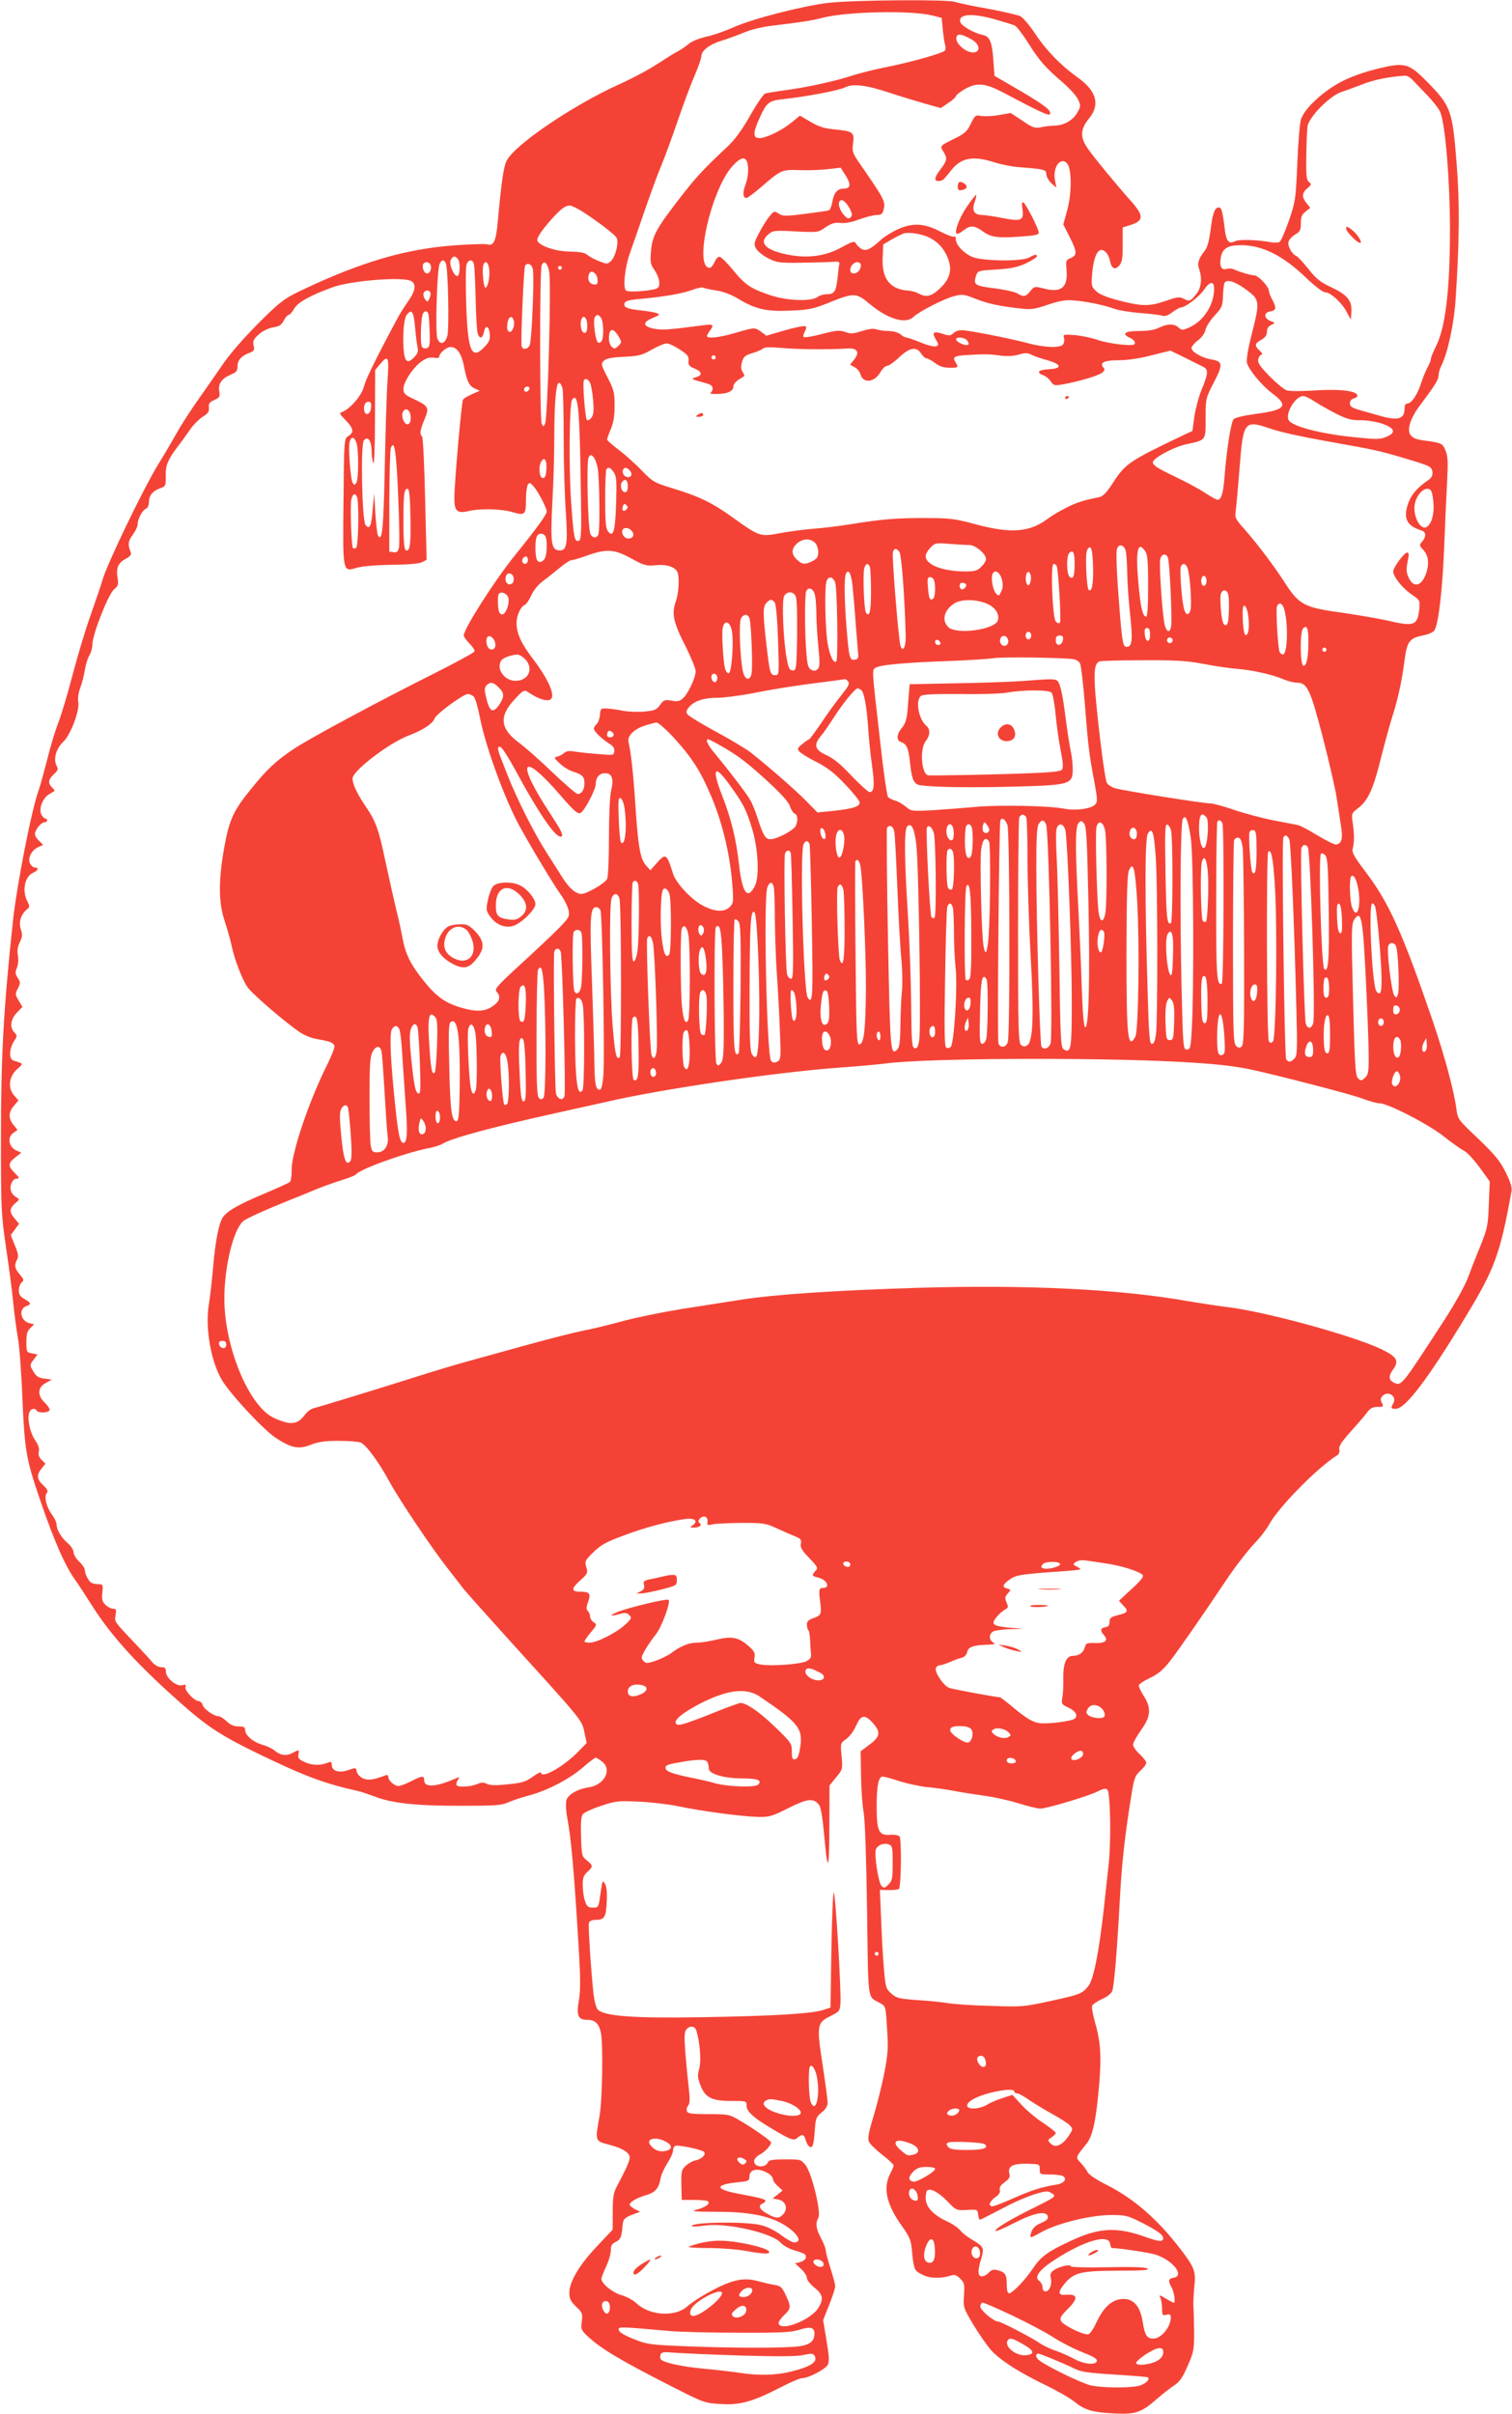 <?xml version="1.0" standalone="no"?>
<!DOCTYPE svg PUBLIC "-//W3C//DTD SVG 20010904//EN"
 "http://www.w3.org/TR/2001/REC-SVG-20010904/DTD/svg10.dtd">
<svg version="1.0" xmlns="http://www.w3.org/2000/svg"
 width="802pt" height="1280pt" viewBox="0 0 802 1280"
 preserveAspectRatio="xMidYMid meet">
<g transform="translate(0,1280) scale(0.1,-0.1)"
fill="#f44336" stroke="none">
<path d="M4395 12785 c-137 -16 -405 -85 -505 -130 -42 -19 -107 -42 -146 -50
-41 -10 -79 -26 -94 -40 -14 -12 -40 -30 -58 -39 -18 -9 -65 -39 -105 -65 -40
-27 -133 -77 -207 -110 -246 -112 -555 -322 -594 -406 -15 -31 -27 -114 -46
-323 -9 -100 -21 -127 -54 -118 -12 4 -91 1 -176 -5 -259 -19 -493 -88 -806
-236 -89 -42 -114 -60 -200 -144 -106 -104 -186 -195 -237 -272 -18 -26 -66
-96 -108 -155 -42 -59 -97 -143 -121 -187 -25 -44 -71 -123 -103 -174 -83
-139 -270 -527 -293 -611 -5 -19 -32 -98 -59 -175 -28 -77 -71 -221 -97 -320
-26 -99 -60 -214 -76 -255 -16 -41 -43 -129 -59 -195 -17 -66 -37 -140 -46
-165 -38 -105 -115 -500 -136 -690 -51 -476 -64 -720 -64 -1160 0 -376 2 -404
27 -575 15 -99 32 -229 38 -290 6 -60 17 -146 25 -190 8 -44 19 -190 24 -325
12 -269 20 -317 89 -520 82 -240 139 -367 196 -445 12 -16 50 -75 85 -130 106
-166 245 -318 484 -528 131 -115 205 -163 399 -257 246 -119 351 -158 528
-197 14 -3 52 -16 85 -28 92 -36 217 -50 455 -50 186 0 220 2 255 18 22 10 74
27 115 38 97 26 214 88 285 150 31 27 60 49 64 49 5 0 20 -9 35 -21 54 -42 13
-123 -70 -136 -61 -9 -113 -39 -120 -70 -4 -15 -2 -57 5 -93 21 -110 36 -280
62 -712 8 -139 8 -203 0 -252 -15 -83 -5 -106 44 -106 41 0 62 -19 72 -68 13
-60 8 -360 -7 -442 -24 -134 -24 -132 47 -151 75 -19 113 -43 113 -69 0 -19
-19 -61 -69 -155 -17 -32 -21 -57 -21 -133 l0 -94 -82 -87 c-94 -99 -148 -189
-148 -248 0 -32 7 -46 36 -74 33 -31 35 -37 30 -78 -6 -41 -3 -46 30 -78 72
-67 172 -127 453 -270 162 -82 168 -85 252 -90 103 -7 171 12 319 88 52 27
103 49 115 49 33 0 122 47 135 70 10 18 8 45 -6 130 l-18 108 32 80 c18 45 32
89 32 99 0 10 -11 53 -25 96 -14 43 -25 86 -25 95 0 9 -11 38 -25 64 -27 51
-31 78 -14 109 15 29 -34 233 -67 277 -25 32 -26 32 -110 32 -64 0 -86 -3 -90
-14 -13 -33 -74 -29 -74 4 0 11 12 26 29 35 27 13 61 50 61 65 0 8 -93 74
-164 115 -57 34 -61 35 -168 35 -88 0 -110 3 -114 15 -4 8 -1 22 6 30 10 12
10 36 2 108 -6 50 -14 135 -18 188 -5 81 -4 98 10 112 19 18 43 13 50 -11 19
-62 26 -160 15 -200 -10 -36 -9 -49 6 -88 25 -66 59 -84 163 -84 81 0 82 0 82
-25 0 -29 33 -61 116 -111 117 -71 134 -77 153 -60 26 23 36 20 46 -16 6 -18
17 -33 25 -33 12 0 16 18 21 79 5 73 7 80 37 105 21 16 32 35 32 51 0 14 -12
105 -27 203 -32 210 -30 221 42 257 48 24 50 27 53 70 4 65 -25 562 -35 585
-4 11 -10 -119 -13 -295 l-5 -315 -40 -13 c-58 -19 -263 -32 -645 -38 -358 -6
-513 5 -549 40 -9 10 -18 43 -23 84 -15 144 -29 365 -24 378 3 8 18 14 33 14
49 0 57 13 61 93 3 50 0 82 -9 98 -12 22 -14 19 -24 -51 -10 -74 -10 -75 -40
-75 -25 0 -32 5 -42 35 -7 19 -12 57 -12 83 -1 39 4 52 24 71 32 29 31 35 -3
62 -26 21 -27 26 -30 126 -2 74 0 108 10 119 7 9 51 29 97 44 78 26 92 27 200
22 64 -3 159 -14 211 -25 119 -25 334 -54 421 -56 60 -1 74 3 161 47 101 50
130 54 161 19 10 -11 19 -61 27 -147 20 -222 28 -216 29 24 l1 224 35 43 c35
42 35 44 29 112 -7 69 -6 69 24 91 18 12 40 42 51 67 27 61 46 66 88 21 46
-51 43 -74 -14 -117 l-48 -36 2 -129 c1 -72 7 -159 14 -195 7 -40 14 -238 18
-518 7 -499 0 -455 69 -493 30 -17 30 -17 37 -135 7 -102 5 -135 -14 -233 -12
-63 -38 -166 -57 -230 -27 -88 -33 -120 -25 -137 5 -12 37 -43 70 -69 34 -26
61 -52 61 -57 0 -5 -9 -26 -20 -48 -37 -73 -17 -160 63 -272 39 -54 49 -77 53
-120 11 -114 12 -117 56 -139 41 -21 100 -22 155 -4 16 5 28 1 46 -17 23 -23
24 -31 20 -89 -4 -63 -4 -65 52 -159 32 -52 74 -112 94 -134 49 -52 143 -113
281 -180 63 -30 134 -71 158 -90 55 -45 95 -57 212 -63 113 -6 144 5 224 75
30 26 72 59 93 73 31 20 46 43 73 105 32 73 34 87 34 179 -1 55 -2 116 -4 135
-1 19 1 67 5 106 9 81 1 101 -74 199 -122 159 -248 268 -393 341 -51 25 -92
53 -99 66 -6 13 -23 35 -37 50 -28 30 -29 26 31 101 33 41 51 124 67 312 13
149 8 230 -22 332 -11 39 -18 79 -15 88 4 8 27 24 52 35 26 11 49 29 54 42 11
26 26 214 41 488 10 188 26 334 59 538 16 104 21 116 49 142 18 16 32 35 32
43 0 8 -16 28 -35 46 -19 17 -35 40 -35 50 0 10 19 44 42 77 52 72 56 116 15
181 -15 24 -27 48 -27 55 0 7 26 25 58 40 44 21 70 42 107 89 44 56 177 248
298 429 56 83 112 155 168 215 21 22 48 59 61 82 49 91 258 303 360 366 11 7
15 19 12 32 -4 16 12 40 62 96 37 41 76 86 87 102 15 20 29 27 54 27 31 0 33
2 23 21 -9 15 -8 24 1 35 27 33 80 3 60 -35 -15 -28 -14 -31 13 -31 50 0 171
159 371 490 153 251 183 333 242 663 4 21 -5 50 -31 102 -30 60 -57 92 -145
177 -107 101 -109 104 -116 158 -13 99 -63 282 -125 465 -161 470 -232 627
-355 790 -63 83 -75 104 -70 125 9 34 9 75 0 136 -7 51 -7 51 29 79 52 40 80
100 121 266 20 79 47 178 60 219 29 88 52 195 65 299 13 99 26 117 95 131 35
7 59 18 65 30 21 39 41 215 50 435 5 127 12 286 16 355 5 101 4 132 -9 162
-16 38 -21 40 -118 53 -65 8 -85 32 -71 85 5 22 24 59 41 83 92 123 111 153
111 174 0 13 6 36 14 51 35 71 68 220 77 357 20 298 22 515 5 720 -22 281 -30
303 -157 432 -98 99 -118 104 -264 68 -67 -16 -142 -43 -190 -68 -99 -52 -198
-144 -215 -202 -6 -22 -15 -128 -19 -235 -8 -187 -10 -199 -44 -299 -20 -57
-42 -108 -49 -113 -7 -5 -26 -6 -43 -3 -77 14 -172 17 -194 6 -33 -18 -48 0
-55 67 -11 90 -17 112 -31 112 -22 0 -33 -30 -44 -121 -8 -57 -17 -92 -31
-109 -32 -40 -41 -67 -30 -96 17 -44 12 -99 -12 -130 -32 -41 -39 -44 -68 -29
-24 13 -35 11 -101 -12 -85 -29 -127 -28 -260 8 -53 14 -92 31 -107 47 -23 22
-24 29 -19 91 9 104 37 149 72 114 9 -8 19 -28 22 -44 8 -43 26 -53 49 -28 16
18 19 37 19 112 l0 91 35 11 c78 23 80 49 7 131 -75 84 -188 221 -225 273 -44
61 -43 105 3 161 62 74 42 148 -60 220 -87 62 -166 143 -222 228 -30 45 -66
88 -81 96 -15 7 -93 25 -174 40 -81 14 -159 31 -173 36 -37 14 -536 10 -670
-5z m550 -67 l50 -13 6 -65 c4 -36 9 -72 13 -80 3 -8 2 -21 -2 -28 -9 -14
-183 -63 -331 -92 -54 -11 -133 -31 -174 -45 -85 -27 -235 -60 -353 -75 -44
-6 -86 -13 -95 -16 -9 -2 -45 -55 -80 -117 -46 -80 -81 -128 -123 -167 -129
-121 -165 -160 -256 -278 -120 -155 -141 -195 -147 -276 -5 -55 -2 -69 16 -94
28 -40 37 -85 19 -99 -18 -14 -149 -25 -167 -14 -18 12 -7 125 21 201 11 30
44 126 74 213 30 87 70 198 90 245 20 48 60 157 89 242 29 85 69 193 89 238
20 46 36 93 36 103 0 30 42 63 107 83 32 10 85 29 118 43 33 14 92 29 130 34
187 23 227 29 286 44 126 34 473 41 584 13z m337 -22 c46 -13 91 -27 100 -31
10 -4 42 -46 72 -93 60 -96 91 -130 185 -211 34 -29 70 -69 79 -88 15 -32 15
-36 -2 -67 -22 -42 -71 -71 -121 -72 -22 -1 -56 -4 -75 -9 -31 -6 -43 -2 -97
35 l-62 41 -61 -11 c-33 -6 -75 -8 -94 -5 -32 6 -34 5 -57 -42 -20 -41 -33
-52 -86 -78 -78 -38 -79 -39 -59 -69 22 -35 20 -47 -14 -92 -35 -46 -38 -64
-10 -64 10 0 24 6 29 13 6 6 23 27 37 45 53 66 115 77 226 42 34 -11 92 -23
128 -26 142 -11 150 -13 150 -38 0 -12 12 -33 26 -47 l27 -24 -7 39 c-13 68
28 126 63 91 26 -26 27 -157 2 -249 l-21 -76 36 -71 c38 -76 38 -94 1 -108
-22 -9 -24 -14 -20 -58 9 -97 -26 -127 -120 -103 -50 13 -51 12 -72 -14 -24
-30 -36 -32 -68 -12 -12 8 -66 20 -120 27 -106 13 -115 19 -100 66 9 28 11 28
109 34 79 5 111 12 157 33 31 15 57 32 57 37 0 12 -10 11 -40 -6 -40 -23 -253
-20 -306 4 -45 21 -84 63 -84 93 0 11 -4 17 -9 13 -6 -3 -37 9 -71 26 -85 45
-147 49 -224 15 -32 -14 -76 -41 -96 -60 -54 -49 -76 -59 -100 -46 -10 6 -24
18 -29 28 -9 15 -16 14 -80 -21 -84 -46 -179 -58 -283 -37 -117 23 -155 62
-104 106 25 22 31 23 146 17 119 -6 120 -6 159 22 32 21 48 26 78 23 25 -3 60
3 101 19 34 12 76 23 92 23 23 0 31 5 36 25 12 47 9 53 -130 254 -34 50 -37
59 -31 102 8 58 0 63 -100 73 -54 5 -83 15 -126 40 l-56 33 -40 -33 c-50 -42
-128 -81 -168 -86 -42 -4 -44 23 -7 104 38 85 50 94 124 102 123 13 301 47
331 63 41 21 114 12 242 -31 55 -18 137 -43 183 -56 l82 -23 40 27 c22 14 40
31 40 36 0 5 20 21 45 36 65 38 108 34 203 -15 185 -98 242 -125 249 -118 16
17 -19 45 -153 124 l-139 81 -6 84 c-7 96 -19 126 -57 133 -47 10 -111 47
-118 67 -14 45 64 50 188 14z m-124 -108 c34 -21 43 -54 17 -64 -39 -15 -115
46 -101 82 7 18 33 12 84 -18z m2335 -212 c12 -13 48 -50 79 -83 31 -32 62
-72 68 -89 27 -68 51 -366 51 -619 0 -326 -24 -525 -77 -627 -13 -26 -24 -53
-24 -60 0 -8 -8 -29 -19 -48 -10 -19 -26 -58 -35 -87 -19 -58 -50 -103 -72
-103 -9 0 -14 -10 -14 -28 0 -53 -35 -64 -126 -38 -27 8 -75 21 -106 30 -47
13 -58 21 -58 37 0 12 8 23 20 26 11 3 20 9 20 14 0 27 -92 38 -239 28 -67 -4
-124 -4 -138 2 -14 5 -54 39 -90 75 -53 55 -63 71 -59 90 4 13 12 24 18 24 7
0 2 9 -10 20 -29 27 -28 38 8 58 21 12 30 25 30 43 0 17 8 29 23 36 22 11 22
11 -6 22 -33 13 -34 44 -2 49 34 6 37 18 16 58 -12 21 -21 46 -21 54 -1 21
-56 80 -77 80 -19 0 -79 18 -106 31 -9 5 -28 7 -41 3 -29 -7 -39 14 -30 63 9
46 37 63 105 63 114 0 223 -54 346 -172 47 -45 90 -78 102 -78 28 0 88 -54
114 -104 l22 -41 3 37 c5 62 -19 93 -103 133 -62 29 -83 46 -125 99 -28 35
-57 66 -65 69 -23 10 -47 54 -40 76 3 11 19 28 36 38 25 15 29 23 29 59 0 33
5 47 25 62 l25 20 -20 25 c-26 33 -25 53 5 79 22 19 23 22 8 33 -13 10 -16 33
-14 149 1 75 5 145 8 154 21 59 126 160 183 176 14 4 59 21 102 37 64 26 139
41 231 48 10 0 28 -10 40 -23z m-3525 -465 c2 -25 -4 -64 -13 -88 -17 -43 -15
-73 4 -73 6 0 41 26 78 58 107 92 109 93 204 90 46 -2 114 1 151 5 l67 8 26
-41 c30 -47 27 -70 -9 -70 -34 0 -53 -22 -61 -70 -4 -23 -12 -43 -18 -45 -7
-3 -64 -11 -127 -19 -104 -13 -117 -13 -139 1 -24 15 -26 15 -50 -15 -14 -17
-39 -56 -55 -88 -27 -52 -29 -58 -15 -83 8 -14 37 -37 64 -51 46 -23 60 -25
180 -23 72 1 146 3 165 5 27 2 34 0 32 -12 -2 -8 -6 -40 -9 -70 -8 -75 -17
-90 -56 -90 -18 0 -41 -7 -51 -15 -33 -25 -164 -20 -251 10 -102 34 -132 54
-196 132 -30 37 -62 69 -71 71 -9 2 -20 -9 -28 -28 -7 -16 -18 -30 -26 -30
-85 0 6 407 119 537 53 59 81 57 85 -6z m537 -213 c16 -31 17 -40 7 -50 -11
-11 -18 -8 -38 15 -29 34 -33 80 -6 75 9 -2 26 -20 37 -40z m-1352 -63 c59
-41 111 -84 117 -95 14 -25 -5 -102 -31 -126 -17 -15 -21 -15 -61 1 -24 9 -51
24 -62 33 -13 12 -38 17 -93 18 -81 1 -173 34 -173 62 0 19 40 73 99 135 32
33 53 47 72 47 17 0 65 -27 132 -75z m1777 -95 c45 -23 75 -56 95 -102 29 -70
15 -120 -50 -177 -39 -34 -66 -38 -105 -16 -14 8 -41 14 -60 15 -19 0 -50 9
-68 20 -45 28 -64 76 -60 158 l3 66 46 27 c26 15 55 29 65 32 30 7 96 -4 134
-23z m-2501 -114 c14 -17 11 -91 -4 -90 -19 2 -45 66 -34 86 12 22 23 23 38 4z
m-64 -23 c12 -28 18 -344 8 -383 -12 -44 -39 -52 -53 -15 -12 30 -2 356 11
393 10 26 24 28 34 5z m149 -5 c3 -13 7 -97 9 -188 2 -91 7 -173 12 -182 11
-27 25 -22 32 12 8 40 27 33 31 -12 2 -27 -3 -42 -27 -66 -69 -75 -90 -26 -98
223 -3 100 -3 194 1 208 8 33 34 35 40 5z m-230 -3 c7 -20 -3 -45 -19 -45 -16
0 -29 35 -20 50 9 15 32 12 39 -5z m310 -17 c7 -39 -6 -103 -19 -103 -11 0
-19 99 -11 121 9 25 25 15 30 -18z m319 -19 c12 -56 -8 -783 -22 -806 -9 -17
-10 -17 -18 2 -10 25 -11 813 0 838 12 30 31 14 40 -34z m1652 41 c3 -5 1 -19
-5 -30 -14 -25 -50 -27 -50 -2 0 33 40 56 55 32z m-1739 -26 c9 -37 -5 -384
-17 -406 -11 -21 -35 -24 -42 -5 -6 17 11 415 18 428 12 18 35 9 41 -17z m154
6 c0 -5 -4 -10 -10 -10 -5 0 -10 5 -10 10 0 6 5 10 10 10 6 0 10 -4 10 -10z
m178 -32 c7 -7 12 -23 12 -36 0 -19 -5 -23 -22 -20 -23 3 -34 28 -24 54 7 17
18 18 34 2z m-977 -38 c28 -16 23 -52 -15 -106 -19 -27 -46 -69 -59 -94 -126
-236 -167 -322 -177 -361 -12 -47 -73 -117 -114 -133 -18 -6 -16 -10 17 -44
43 -44 46 -64 15 -84 -23 -15 -23 -16 -26 -344 -4 -381 -5 -377 69 -355 26 8
102 15 184 16 91 1 148 6 164 14 l24 13 -8 322 c-4 176 -11 325 -16 331 -14
14 -11 35 13 92 26 62 22 69 -57 107 -48 22 -55 30 -55 54 0 37 53 116 98 147
25 17 43 22 64 18 17 -3 28 -1 28 6 0 18 38 51 60 51 33 0 57 -34 70 -97 16
-84 28 -109 58 -123 l27 -12 -41 -18 c-23 -10 -45 -23 -48 -29 -8 -12 -46
-444 -46 -523 0 -69 15 -82 76 -68 61 15 175 12 234 -6 65 -19 70 -14 70 71 0
33 5 67 10 75 9 13 14 11 31 -10 26 -30 69 -114 69 -133 0 -15 -57 -94 -165
-227 -111 -137 -275 -394 -275 -430 0 -7 14 -25 30 -42 17 -17 29 -35 27 -42
-1 -6 -106 -63 -232 -126 -291 -146 -648 -338 -728 -392 -93 -62 -141 -107
-224 -210 -96 -117 -117 -165 -144 -314 -31 -177 -30 -290 3 -389 15 -44 31
-103 37 -131 14 -69 55 -176 83 -217 23 -35 195 -183 275 -238 25 -18 65 -34
96 -39 65 -11 84 -18 91 -35 3 -8 -17 -58 -44 -112 -93 -187 -184 -459 -183
-545 1 -32 -4 -61 -10 -66 -7 -5 -68 -33 -137 -62 -132 -56 -184 -85 -213
-118 -24 -26 -45 -128 -57 -277 -6 -65 -15 -148 -21 -184 -23 -127 9 -310 69
-410 48 -78 220 -263 286 -306 81 -53 121 -61 184 -36 40 16 75 21 147 21 51
0 105 -4 118 -9 28 -11 95 -101 152 -206 52 -96 224 -352 304 -454 36 -46 75
-96 86 -111 11 -15 128 -146 260 -292 377 -415 372 -409 385 -474 l12 -56 -44
-45 c-76 -79 -198 -148 -198 -112 0 5 -20 -4 -44 -22 -38 -27 -58 -33 -133
-40 -63 -7 -94 -6 -110 2 -17 9 -29 9 -52 -1 -34 -14 -97 -18 -108 -7 -4 5 -2
17 5 28 12 19 12 19 -25 3 -94 -40 -153 -42 -153 -4 0 26 -10 25 -70 -5 -27
-14 -57 -25 -66 -25 -22 0 -54 28 -54 48 0 8 -6 12 -14 9 -65 -25 -94 -29
-122 -16 -16 8 -30 24 -32 36 -3 21 -5 21 -43 8 -49 -18 -89 -6 -89 26 0 16
-4 19 -18 14 -38 -17 -85 -17 -124 1 -33 15 -39 22 -35 41 5 27 5 27 -34 7
-33 -16 -62 -12 -94 15 -11 10 -40 23 -64 30 -49 14 -91 50 -91 79 0 14 -8 18
-35 18 -24 0 -43 8 -63 27 -15 15 -35 27 -43 27 -24 0 -77 37 -84 59 -3 12
-13 21 -21 21 -23 0 -77 58 -70 75 4 12 0 14 -18 9 -31 -7 -86 39 -86 72 0 19
-5 24 -25 24 -15 0 -34 11 -48 27 -12 15 -44 50 -72 79 -134 142 -128 133
-122 170 5 29 3 34 -14 34 -10 0 -29 10 -40 21 -17 17 -20 30 -16 65 4 42 3
44 -22 44 -14 0 -31 4 -37 8 -15 10 -34 47 -34 67 0 9 -14 30 -30 45 -17 15
-30 38 -30 50 0 12 -14 33 -30 47 -34 28 -60 72 -60 101 0 10 -11 33 -25 52
-29 39 -42 95 -27 113 8 10 4 20 -18 41 -35 33 -37 54 -10 89 l21 26 -21 21
c-14 14 -18 28 -14 44 4 15 -3 35 -20 60 -27 40 -42 111 -31 145 7 22 29 28
40 11 9 -14 63 -12 68 3 2 6 -9 24 -25 39 -41 38 -39 82 5 105 l32 18 -39 5
c-32 4 -44 12 -59 38 -20 33 -20 34 1 62 l21 28 -30 6 c-28 5 -29 8 -29 60 0
43 5 60 21 74 l20 20 -25 6 c-48 12 -59 77 -15 91 26 9 24 17 -11 37 -23 13
-30 24 -30 46 0 16 7 35 15 42 13 11 12 16 -10 42 -28 33 -30 49 -14 80 8 15
6 32 -12 74 l-22 55 22 30 22 30 -25 30 c-28 33 -26 53 8 82 20 16 20 18 4 28
-29 16 -39 45 -28 73 5 14 16 26 25 26 21 0 19 5 -10 34 -33 33 -32 49 6 79
l32 25 -29 13 c-38 19 -46 70 -13 92 l22 16 -22 27 c-27 35 -27 66 3 101 l24
28 -25 29 c-33 40 -25 99 19 138 33 29 34 28 -19 44 -29 8 -25 69 9 115 9 14
8 20 -5 34 -27 26 -21 72 13 106 l29 30 -20 34 c-19 31 -19 36 -4 64 14 28 14
33 -1 56 -14 21 -14 30 -4 54 6 16 9 43 5 64 -5 24 -2 46 10 71 14 29 15 41 5
70 -12 37 1 78 34 105 14 12 14 16 1 42 -29 55 -14 131 30 151 28 12 33 28 10
28 -8 0 -19 9 -25 20 -15 27 6 71 42 88 l27 12 -25 25 c-16 16 -22 30 -17 42
9 26 34 53 50 53 7 0 13 5 13 10 0 6 -4 10 -10 10 -5 0 -14 9 -20 20 -16 29 5
86 38 107 15 9 29 18 31 19 2 2 -4 10 -13 19 -23 23 -20 42 10 70 22 20 24 27
14 45 -18 35 -3 90 35 126 40 37 90 171 80 214 -3 15 1 46 10 71 9 24 21 68
25 97 5 29 16 64 24 77 9 13 16 40 16 58 0 51 85 268 115 292 21 17 24 26 19
57 -9 55 1 82 41 104 25 13 33 23 29 34 -17 41 -15 61 10 94 14 19 26 44 26
56 0 28 26 76 45 83 9 4 15 19 15 36 0 34 21 59 62 73 26 9 28 13 27 62 -2 57
11 88 63 157 19 24 48 65 66 91 17 25 48 56 67 68 28 17 35 27 33 48 -2 22 3
30 29 41 28 13 31 17 26 48 -7 39 14 67 64 88 27 11 33 20 33 43 0 32 20 55
63 71 25 10 28 15 22 40 -5 23 0 33 28 58 20 18 51 33 75 37 33 5 45 13 57 36
9 17 20 30 26 30 5 0 19 15 30 34 19 33 85 70 204 113 95 35 371 57 416 33z
m4428 -45 c74 -55 75 -61 30 -239 -19 -74 -29 -134 -25 -149 9 -37 79 -122
136 -164 86 -64 68 -87 -84 -107 -61 -8 -114 -20 -122 -28 -14 -14 -37 -155
-49 -308 -7 -87 -17 -120 -37 -120 -6 0 -35 16 -65 36 -30 20 -100 58 -157 85
-107 51 -130 67 -118 85 19 27 118 77 177 89 103 22 100 18 100 138 0 104 0
105 44 190 50 97 48 111 -18 122 -47 8 -101 40 -101 59 0 8 15 27 34 41 20 15
36 38 40 55 3 17 25 51 48 76 40 43 43 51 45 105 1 32 5 63 8 69 13 21 55 8
114 -35z m-169 4 c0 -84 -55 -170 -129 -204 -38 -17 -42 -17 -59 -2 -24 22
-60 21 -103 0 -23 -12 -57 -18 -106 -18 -78 0 -97 -15 -48 -37 14 -6 25 -18
25 -26 0 -12 -12 -14 -74 -9 -41 4 -98 15 -128 26 -29 10 -82 21 -116 24 -61
5 -64 4 -58 -16 3 -11 0 -27 -6 -34 -15 -19 -97 -16 -181 6 -75 21 -274 61
-340 69 -27 3 -44 -1 -58 -13 -17 -16 -23 -17 -59 -5 -49 16 -59 8 -36 -30 16
-28 16 -31 1 -36 -9 -4 -46 5 -81 20 -35 14 -70 26 -76 26 -6 0 -20 7 -30 16
-10 10 -37 18 -65 19 -27 0 -56 5 -66 9 -11 5 -40 2 -74 -9 -47 -15 -62 -16
-90 -5 -30 10 -47 9 -123 -11 -49 -13 -92 -20 -97 -16 -4 4 -1 17 6 29 7 11 9
24 4 28 -4 4 -53 -5 -108 -21 l-100 -29 -27 20 c-34 25 -35 25 -137 -5 -85
-25 -151 -32 -151 -17 0 5 7 17 15 28 23 30 18 36 -22 31 -196 -26 -232 -28
-273 -20 -61 12 -64 34 -8 57 37 15 40 19 23 25 -11 5 -49 11 -85 15 -75 8
-95 17 -87 39 4 11 26 17 74 21 131 12 227 28 280 47 29 11 57 17 63 14 6 -4
36 -10 68 -15 36 -5 78 -21 114 -42 95 -58 154 -71 282 -65 100 4 121 9 215
47 120 48 134 47 202 -10 96 -81 191 -110 232 -72 33 31 166 99 219 112 42 11
52 10 114 -15 66 -26 128 -39 247 -52 46 -5 72 -1 137 22 61 20 94 26 133 22
69 -5 161 -24 217 -44 25 -9 88 -19 140 -23 52 -4 104 -10 115 -14 14 -5 31 1
54 19 19 14 40 25 46 25 23 0 96 57 121 93 31 46 54 49 54 6z m-4157 -21 c2
-7 0 -22 -6 -32 -9 -19 -10 -19 -23 -2 -7 10 -10 24 -7 32 6 17 30 18 36 2z
m-82 -179 c4 -41 9 -88 13 -106 6 -27 3 -37 -19 -59 -21 -21 -29 -23 -40 -14
-22 18 -21 207 1 238 26 37 39 21 45 -59z m72 64 c2 -10 5 -53 6 -96 2 -64 0
-78 -14 -83 -10 -4 -21 -1 -27 7 -10 16 -6 158 6 177 10 17 24 15 29 -5z m917
-22 c12 -24 13 -101 1 -120 -5 -7 -13 -11 -19 -7 -13 8 -27 109 -18 131 8 21
23 19 36 -4z m-466 -7 c9 -23 -4 -64 -20 -64 -8 0 -14 10 -14 24 0 48 21 73
34 40z m391 -30 c0 -28 -4 -39 -15 -39 -16 0 -26 45 -16 72 11 28 31 7 31 -33z
m165 -56 c19 -32 19 -33 0 -52 -16 -16 -22 -17 -34 -6 -9 7 -16 27 -16 45 0
55 21 60 50 13z m1850 -23 c7 -9 10 -18 6 -22 -9 -10 -59 10 -64 25 -6 18 43
15 58 -3z m-1525 -48 c42 -27 50 -37 47 -60 -2 -22 3 -29 34 -42 39 -16 41
-36 3 -46 -27 -7 -20 -11 49 -29 31 -8 42 -16 42 -30 0 -10 -6 -21 -12 -23 -7
-3 6 -6 29 -6 57 -1 93 14 93 39 0 11 12 27 28 37 15 9 28 18 30 19 2 1 -2 11
-9 22 -9 14 -10 29 -3 53 8 28 17 35 53 46 24 7 50 18 57 24 10 9 39 9 102 4
81 -8 255 -9 346 -3 53 4 68 -19 37 -58 l-22 -28 24 -13 c14 -7 27 -24 31 -37
13 -50 73 -45 105 9 11 19 27 35 36 35 9 0 38 20 64 45 56 53 92 59 117 20 9
-14 22 -25 28 -25 7 0 27 -11 46 -25 24 -18 47 -25 77 -25 47 0 49 1 31 30
-17 26 -7 33 54 37 98 6 123 6 180 -2 38 -5 72 -4 102 5 35 10 48 9 67 -1 13
-7 51 -20 84 -29 77 -22 81 -44 8 -48 -57 -3 -68 -17 -29 -32 14 -5 32 -20 40
-33 15 -22 19 -23 69 -14 79 14 180 44 202 60 15 12 17 18 7 29 -21 26 7 38
85 38 45 0 110 10 172 26 l99 25 74 -36 c40 -20 84 -42 98 -49 31 -15 30 -34
-7 -124 -15 -37 -32 -101 -38 -142 l-10 -75 -45 -21 c-297 -142 -310 -151
-381 -261 -29 -44 -49 -65 -68 -69 -89 -18 -120 -28 -175 -56 -33 -17 -75 -41
-92 -54 -100 -77 -199 -85 -389 -34 -107 29 -135 33 -260 33 -158 1 -239 -6
-405 -33 -63 -10 -153 -21 -200 -24 -47 -4 -124 -14 -172 -23 -105 -20 -109
-19 -250 82 -109 79 -180 113 -318 155 -101 31 -107 35 -165 94 -33 35 -88 84
-122 110 -35 26 -63 51 -63 56 0 4 9 29 20 55 14 33 20 69 20 123 0 69 -3 84
-37 150 -35 68 -36 73 -20 89 12 12 40 18 106 21 78 4 96 8 148 38 32 18 67
33 78 33 11 1 43 -14 70 -32z m189 -48 c-3 -5 -10 -7 -15 -3 -5 3 -7 10 -3 15
3 5 10 7 15 3 5 -3 7 -10 3 -15z m-1738 -111 c-5 -62 -11 -272 -15 -466 -7
-332 -14 -398 -36 -362 -4 6 -10 59 -14 118 l-6 107 -8 -84 c-7 -92 -16 -111
-38 -85 -19 24 -27 427 -9 449 21 25 40 -1 41 -54 0 -25 4 -55 9 -66 5 -12 9
84 9 237 l1 256 26 31 c43 51 48 42 40 -81z m1074 -18 c5 -10 13 -52 16 -92 5
-57 2 -78 -9 -93 -9 -11 -19 -16 -24 -12 -9 9 -24 197 -16 210 8 13 22 8 33
-13z m-146 -31 c3 -17 6 -136 6 -264 0 -127 5 -301 11 -386 12 -179 6 -212
-38 -207 -39 4 -44 40 -33 258 6 102 10 251 10 331 0 190 9 299 25 299 7 0 15
-14 19 -31z m-176 -1 c-6 -18 -28 -21 -28 -4 0 9 7 16 16 16 9 0 14 -5 12 -12z
m4165 -67 c23 -15 74 -44 113 -64 58 -29 82 -36 130 -35 33 0 84 -8 114 -18
69 -24 77 -48 24 -70 -32 -14 -53 -14 -153 -4 -193 18 -354 60 -367 95 -15 38
39 125 78 125 10 0 38 -13 61 -29z m-3902 -97 c4 -60 8 -228 10 -374 4 -238 2
-265 -12 -268 -22 -4 -26 14 -40 213 -12 172 -9 511 5 534 20 32 31 -1 37
-105z m-1103 64 c-3 -36 -30 -46 -36 -15 -5 26 5 47 23 47 12 0 15 -8 13 -32z
m208 -33 c7 -28 0 -55 -15 -55 -16 0 -33 39 -26 60 9 28 33 25 41 -5z m4557
-76 c70 -24 180 -47 412 -88 158 -28 199 -38 365 -89 77 -24 85 -30 88 -54 2
-19 -4 -31 -24 -45 -60 -41 -92 -80 -108 -132 -22 -75 -2 -110 77 -135 22 -7
22 -34 0 -58 -15 -17 -15 -20 4 -41 28 -30 34 -66 22 -113 -22 -79 -68 -98
-96 -39 -14 29 -15 44 -7 85 8 39 8 50 -2 50 -16 0 -74 -79 -74 -100 0 -27 48
-88 96 -121 46 -31 46 -32 42 -80 -9 -86 -28 -93 -170 -59 -46 10 -150 28
-231 40 -212 29 -235 41 -315 165 -55 85 -141 199 -211 279 -49 55 -52 61 -46
100 3 22 12 124 20 224 19 247 25 256 158 211z m-4843 -75 c13 -33 13 -195 0
-214 -8 -13 -11 -13 -19 -1 -12 18 -25 194 -16 220 9 28 23 26 35 -5z m222
-282 c6 -138 8 -262 4 -277 -5 -20 -12 -26 -29 -23 l-22 3 0 265 c1 146 4 274
8 284 19 49 29 -15 39 -252z m1059 141 c9 -57 12 -324 3 -347 -8 -21 -31 -20
-42 2 -14 25 -22 384 -10 406 9 16 12 17 26 3 8 -9 19 -37 23 -64z m-273 -4
c-2 -31 -7 -44 -18 -44 -19 0 -25 56 -10 86 17 31 32 10 28 -42z m358 -14 c14
-21 16 -47 12 -165 -5 -149 -15 -184 -44 -146 -11 15 -14 56 -14 171 0 84 3
155 7 158 12 12 22 7 39 -18z m82 13 c18 -18 14 -38 -7 -38 -20 0 -35 25 -25
41 7 12 18 11 32 -3z m-8 -89 c0 -18 -5 -29 -14 -29 -20 0 -30 38 -16 55 17
21 30 9 30 -26z m-1153 -165 c3 -145 -3 -184 -26 -170 -7 5 -11 56 -11 151 0
148 4 179 24 172 7 -2 12 -53 13 -153z m5425 93 c8 -64 -6 -123 -34 -141 -34
-21 -77 62 -63 124 9 43 43 82 69 78 18 -3 22 -12 28 -61z m-5708 17 c11 -28
7 -262 -5 -269 -6 -4 -13 -4 -17 -1 -8 9 -16 230 -8 260 7 29 21 34 30 10z
m1428 -66 c-15 -15 -26 -4 -18 18 5 13 9 15 18 6 9 -9 9 -15 0 -24z m26 -110
c17 -17 15 -35 -4 -42 -21 -8 -44 11 -44 35 0 22 29 26 48 7z m-454 -34 c10
-25 7 -93 -4 -115 -13 -23 -36 -25 -44 -3 -3 9 -6 35 -6 59 0 56 8 75 30 75
10 0 21 -7 24 -16z m1428 -31 c10 -9 18 -30 18 -49 0 -27 -6 -36 -30 -49 -38
-19 -53 -19 -78 3 -34 29 -37 58 -8 87 29 29 71 33 98 8z m820 -13 c33 0 88
-47 88 -75 0 -9 -11 -27 -25 -40 -20 -21 -34 -25 -84 -25 -119 0 -211 35 -211
81 0 11 12 32 26 46 25 25 29 25 101 19 42 -3 89 -6 105 -6z m829 -30 c4 -14
7 -68 8 -120 1 -52 8 -153 16 -224 14 -131 10 -166 -19 -166 -18 0 -23 22 -35
165 -17 209 -23 333 -16 355 9 28 37 22 46 -10z m-173 -86 c2 -92 -7 -138 -24
-121 -10 10 -18 170 -10 202 4 15 12 25 19 22 8 -2 13 -36 15 -103z m276 84
c13 -18 16 -54 16 -185 0 -105 -4 -163 -10 -163 -19 0 -31 52 -42 184 -15 169
-3 220 36 164z m-1304 -3 c12 -14 29 -242 34 -449 1 -58 -16 -88 -28 -49 -10
32 -46 476 -40 495 7 22 17 23 34 3z m-1422 -36 c70 -38 80 -41 130 -36 59 6
104 -9 116 -38 11 -30 6 -112 -10 -156 -22 -63 -13 -108 51 -233 30 -60 55
-121 55 -135 0 -34 -41 -121 -68 -144 -16 -15 -29 -18 -60 -12 -36 6 -42 4
-61 -23 -18 -25 -28 -30 -83 -35 -35 -3 -85 -1 -113 4 -27 6 -66 11 -85 12
-33 2 -35 0 -38 -35 -2 -20 -10 -42 -18 -48 -8 -7 -14 -18 -14 -24 0 -14 42
-54 83 -80 20 -12 27 -24 25 -39 -3 -24 3 -23 -123 -12 -27 2 -67 7 -88 10
-27 5 -43 3 -55 -8 -9 -8 -26 -17 -37 -19 -18 -4 -17 -7 13 -35 18 -18 49 -37
70 -44 52 -16 62 -27 62 -63 0 -33 -15 -56 -36 -56 -7 0 -67 51 -133 114 -65
63 -145 133 -176 156 -103 76 -110 141 -25 232 42 46 51 51 67 41 69 -48 125
-60 131 -29 7 33 -30 108 -95 194 -68 88 -93 142 -93 199 0 39 22 88 44 96 8
3 23 26 34 50 11 25 36 56 58 73 22 16 62 48 90 71 28 24 58 43 66 43 8 0 46
11 84 25 102 36 143 33 232 -16z m2352 -24 c0 -69 -7 -90 -26 -74 -17 14 -19
110 -2 127 19 19 28 3 28 -53z m495 28 c9 -23 23 -320 17 -362 -5 -38 -23 -36
-34 5 -12 45 -31 321 -24 349 7 29 31 33 41 8z m-3395 -13 c0 -11 -7 -20 -15
-20 -15 0 -21 21 -8 33 12 13 23 7 23 -13z m1814 -36 c3 -9 6 -67 6 -129 0
-107 -8 -142 -27 -113 -10 17 -17 200 -9 233 7 28 21 33 30 9z m990 7 c10 -16
26 -295 18 -303 -5 -5 -15 -2 -22 7 -18 21 -28 305 -12 305 6 0 13 -4 16 -9z
m695 -13 c13 -34 23 -190 16 -221 -10 -36 -28 -29 -37 14 -11 55 -21 196 -15
213 9 23 26 20 36 -6z m-1777 -94 c4 -38 12 -130 17 -204 6 -74 12 -146 13
-160 2 -19 -2 -26 -19 -28 -26 -4 -30 10 -43 173 -11 138 -13 256 -4 280 13
33 29 6 36 -61z m792 34 c7 -26 6 -46 -3 -64 -11 -24 -14 -26 -27 -12 -17 17
-29 80 -20 103 11 29 40 12 50 -27z m154 -2 c-2 -15 -7 -28 -13 -29 -12 -2
-19 38 -10 60 9 25 27 1 23 -31z m-2743 4 c0 -16 -6 -26 -18 -28 -19 -4 -32
20 -23 44 9 25 41 13 41 -16z m3675 -10 c0 -25 -18 -36 -26 -16 -8 21 3 49 16
41 5 -3 10 -15 10 -25z m-1969 -13 c10 -38 15 -405 5 -414 -14 -14 -34 28 -46
95 -13 79 -17 297 -6 330 10 31 38 24 47 -11z m523 17 c10 -26 7 -92 -5 -99
-17 -11 -22 1 -27 60 -4 44 -2 55 11 55 8 0 18 -7 21 -16z m169 -21 c9 -9 -13
-34 -24 -27 -14 8 -11 34 4 34 8 0 17 -3 20 -7z m-803 -49 c6 -14 10 -61 10
-104 0 -43 5 -124 11 -181 8 -86 8 -105 -4 -117 -11 -10 -20 -11 -34 -3 -16 8
-21 25 -26 93 -9 105 -9 301 -1 322 9 24 33 19 44 -10z m2195 -7 c3 -12 5 -54
3 -92 -2 -54 -6 -70 -18 -70 -11 0 -17 18 -23 70 -4 39 -5 80 -2 93 7 29 33
29 40 -1z m-3822 -9 c16 -24 -9 -100 -31 -96 -12 2 -18 15 -20 47 -2 24 -1 50
2 58 7 18 35 13 49 -9z m1527 2 c7 -12 9 -89 8 -207 -3 -180 -4 -188 -23 -188
-16 0 -22 10 -31 58 -19 92 -28 311 -15 336 15 26 47 27 61 1z m-111 -34 c7
-8 14 -85 18 -200 6 -184 6 -186 -15 -186 -26 0 -29 8 -47 165 -19 164 -19
200 1 219 19 20 28 20 43 2z m1132 -10 c40 -19 61 -53 52 -85 -13 -49 -217
-78 -262 -37 -38 35 -24 92 32 127 39 24 122 22 178 -5z m1568 -18 c25 -69 22
-248 -4 -248 -7 0 -15 6 -18 14 -9 23 -20 223 -14 240 9 23 26 20 36 -6z
m-188 -44 c8 -59 1 -106 -15 -101 -6 2 -12 35 -14 81 -2 60 0 77 10 74 7 -3
16 -27 19 -54z m-2646 -11 c10 -26 19 -266 11 -297 -9 -38 -34 -32 -45 12 -15
62 -23 259 -11 282 13 25 36 26 45 3z m-93 -68 c11 -60 -1 -225 -17 -225 -7 0
-15 11 -19 24 -11 42 -19 193 -12 220 10 41 39 30 48 -19z m3058 -54 c0 -87
-9 -131 -26 -131 -18 0 -20 180 -2 198 20 20 28 2 28 -67z m-840 33 c0 -45
-24 -42 -28 4 -2 24 1 32 12 32 12 0 16 -10 16 -36z m-630 -4 c0 -11 -7 -20
-15 -20 -8 0 -15 9 -15 20 0 11 7 20 15 20 8 0 15 -9 15 -20z m-2844 -37 c8
-29 -13 -48 -33 -31 -13 11 -18 50 -7 61 12 11 34 -5 40 -30z m2722 11 c4 -25
-22 -38 -37 -20 -15 18 -3 48 18 44 9 -2 17 -13 19 -24z m290 4 c-5 -34 -38
-37 -38 -4 0 20 5 26 21 26 15 0 20 -5 17 -22z m582 -3 c0 -8 -7 -15 -15 -15
-8 0 -15 7 -15 15 0 8 7 15 15 15 8 0 15 -7 15 -15z m-1232 -13 c2 -7 -3 -12
-12 -12 -9 0 -16 7 -16 16 0 17 22 14 28 -4z m2046 -43 c-3 -5 -10 -7 -15 -3
-5 3 -7 10 -3 15 3 5 10 7 15 3 5 -3 7 -10 3 -15z m-4249 -44 c48 -48 19 -115
-50 -115 -60 0 -105 64 -76 108 8 13 52 30 84 31 10 1 29 -10 42 -24z m2912
-1 c12 -2 27 -12 32 -22 5 -10 17 -110 26 -223 17 -218 22 -259 51 -412 16
-90 16 -99 2 -114 -23 -22 -103 -33 -163 -21 -78 16 -359 21 -475 9 -58 -5
-157 -13 -220 -17 -114 -6 -116 -6 -146 19 -17 14 -42 29 -57 32 -14 4 -31 13
-37 19 -5 7 -24 134 -40 282 -46 402 -45 388 -28 402 19 16 157 29 393 37 105
4 210 11 235 15 44 8 383 3 427 -6z m685 -24 c57 -11 135 -23 173 -26 85 -6
195 -31 253 -56 24 -10 56 -18 72 -18 54 0 71 -37 138 -296 34 -131 66 -273
72 -314 6 -41 16 -106 22 -144 12 -71 6 -98 -24 -104 -8 -2 -53 20 -99 48 -46
28 -93 53 -104 55 -11 2 -69 14 -130 25 -60 12 -155 37 -210 56 -55 19 -111
34 -125 34 -39 0 -471 69 -508 81 -17 6 -36 18 -41 28 -11 19 -46 297 -61 474
-9 118 -4 160 22 170 7 3 111 6 230 6 179 1 235 -3 320 -19z m-2577 -75 c0
-10 -5 -20 -11 -22 -13 -4 -27 24 -18 38 9 15 29 4 29 -16z m694 -19 c9 -11 1
-26 -36 -72 -27 -33 -74 -98 -106 -146 -33 -49 -62 -88 -65 -88 -4 -1 -20 -11
-36 -25 -26 -21 -28 -26 -16 -40 8 -9 48 -34 90 -55 57 -29 94 -57 153 -119
42 -44 77 -88 77 -96 0 -22 -34 -33 -135 -44 l-89 -9 -61 62 c-55 56 -191 175
-293 256 -23 18 -106 68 -184 110 -78 42 -146 84 -152 93 -8 12 -5 21 9 38 30
33 78 49 149 49 35 0 120 11 188 24 114 23 241 43 413 64 39 5 73 10 76 11 4
0 12 -5 18 -13z m-1854 -31 c31 -30 31 -49 3 -92 -32 -46 -50 -39 -67 29 -12
47 -12 59 -2 72 19 22 38 20 66 -9z m1922 -13 c16 -10 30 -85 38 -202 3 -52
12 -140 20 -196 15 -106 12 -144 -12 -144 -8 0 -51 39 -96 86 -58 62 -97 94
-134 110 -61 28 -69 54 -29 101 13 15 45 61 71 102 47 73 111 151 124 151 3 0
11 -4 18 -8z m-2054 -36 c8 -8 22 -57 32 -108 27 -141 115 -389 194 -547 45
-88 192 -335 239 -400 17 -24 34 -59 38 -78 6 -33 3 -39 -57 -100 -35 -35
-126 -121 -202 -190 -128 -118 -136 -128 -121 -144 22 -25 14 -50 -25 -76 -40
-27 -86 -29 -162 -7 -86 25 -133 58 -200 141 -72 90 -98 142 -115 233 -6 36
-21 103 -33 150 -11 47 -37 161 -57 254 -36 173 -51 213 -111 300 -39 58 -63
109 -63 138 0 41 194 189 300 229 71 26 127 63 135 89 7 23 151 129 177 130 9
0 23 -6 31 -14z m1052 -208 c105 -114 150 -184 209 -324 60 -143 99 -310 111
-471 6 -84 5 -93 -14 -112 -28 -28 -76 -27 -139 5 -62 31 -146 120 -162 171
-33 107 -39 111 -87 56 l-33 -38 -24 27 c-30 33 -42 103 -56 323 -10 155 -24
283 -36 329 -8 32 25 67 82 87 27 9 57 17 66 18 9 0 46 -32 83 -71z m-311 1
c-8 -14 -34 -11 -34 4 0 8 3 17 7 20 9 9 34 -13 27 -24z m565 -51 c94 -53 141
-89 253 -191 71 -66 111 -109 118 -132 6 -18 17 -36 25 -39 17 -6 19 -39 5
-67 -13 -23 -100 -69 -133 -69 -27 0 -38 18 -68 110 -11 36 -29 80 -40 99 -20
34 -109 151 -186 244 -39 46 -53 77 -37 77 4 0 32 -14 63 -32z m-1089 -125
c133 -246 226 -380 250 -357 8 8 -8 38 -55 110 -193 291 -163 351 51 103 73
-84 89 -97 104 -89 21 11 80 124 80 152 0 36 19 58 50 58 37 0 47 -31 31 -95
-6 -25 -11 -130 -11 -245 0 -120 -4 -209 -10 -221 -13 -24 -108 -79 -136 -79
-31 0 -67 32 -104 92 -18 29 -52 82 -75 118 -70 108 -161 288 -214 423 -55
138 -58 147 -38 147 8 0 42 -53 77 -117z m1141 -86 c70 -97 85 -126 114 -217
37 -113 45 -268 18 -320 -38 -73 -66 -35 -83 115 -15 136 -41 241 -89 365 -58
148 -42 172 40 57z m-559 -118 c15 -101 5 -209 -18 -186 -4 4 -10 60 -12 123
-4 96 -2 116 9 112 8 -3 17 -25 21 -49z m2132 -55 c3 -9 6 -106 6 -217 0 -111
7 -338 16 -504 19 -330 14 -467 -18 -486 -12 -8 -21 -7 -32 2 -14 12 -16 77
-16 601 0 324 3 595 6 604 3 9 12 16 19 16 7 0 16 -7 19 -16z m956 1 c14 -17
6 -143 -10 -159 -15 -15 -30 39 -30 103 0 72 13 89 40 56z m-84 -106 c15 -99
18 -816 5 -1024 -5 -91 -8 -100 -26 -100 -19 0 -20 9 -28 340 -9 401 -6 864 7
883 15 25 27 -4 42 -99z m-972 65 c12 -33 14 -1101 2 -1147 -7 -31 -40 -37
-50 -10 -7 18 3 1158 10 1181 6 21 27 9 38 -24z m205 3 c15 -39 37 -1132 23
-1162 -12 -26 -36 -33 -48 -14 -8 13 -27 655 -27 944 -1 147 3 217 11 233 16
28 30 28 41 -1z m224 -400 c9 -427 2 -680 -17 -674 -7 2 -13 69 -18 208 -3
112 -12 301 -18 419 -17 315 -17 435 0 454 12 16 15 16 29 1 13 -13 17 -72 24
-408z m711 407 c10 -27 7 -842 -3 -849 -27 -16 -31 45 -30 442 0 225 3 411 6
416 7 12 20 8 27 -9z m-1237 -38 c-6 -17 -27 -18 -33 -2 -3 9 -3 24 1 34 6 16
7 16 21 -3 8 -10 13 -24 11 -29z m615 -1 c9 -51 10 -367 2 -429 -9 -64 -31
-61 -38 7 -9 92 -17 416 -10 442 10 40 37 27 46 -20z m-1002 -71 c13 -98 26
-972 16 -1037 -6 -38 -11 -47 -24 -45 -15 3 -17 27 -19 233 -1 127 -9 338 -17
470 -19 294 -21 456 -4 473 22 22 38 -10 48 -94z m198 72 c2 -15 1 -35 -2 -43
-9 -24 -36 3 -36 37 0 49 33 54 38 6z m96 18 c9 -25 7 -137 -4 -154 -18 -28
-32 6 -32 78 0 39 3 76 7 82 9 15 22 12 29 -6z m497 -16 c11 -42 34 -650 34
-910 0 -250 -4 -276 -43 -252 -15 10 -18 50 -23 450 -4 241 -10 496 -14 565
-4 69 -5 138 -1 153 9 35 37 31 47 -6z m560 1 c11 -38 10 -487 0 -494 -21 -12
-25 29 -29 273 -4 211 -2 254 9 250 7 -2 16 -15 20 -29z m-1467 -11 c3 -18 10
-154 16 -303 6 -148 15 -315 21 -370 5 -55 7 -131 3 -170 -4 -38 -7 -120 -8
-182 -1 -85 -5 -116 -16 -127 -37 -37 -38 -16 -50 582 -6 320 -8 587 -5 592
13 21 34 9 39 -22z m209 -4 c11 -36 15 -439 4 -450 -4 -4 -11 -3 -16 2 -9 9
-32 463 -24 477 9 15 27 1 36 -29z m-575 -8 c3 -20 0 -27 -10 -24 -7 3 -14 17
-16 32 -3 20 0 27 10 24 7 -3 14 -17 16 -32z m1652 4 c0 -20 -5 -30 -15 -30
-18 0 -30 24 -21 45 10 28 36 17 36 -15z m-1554 -6 c9 -34 -7 -116 -23 -121
-15 -5 -27 74 -18 116 8 38 32 41 41 5z m1654 -115 c11 -140 11 -855 2 -939
-5 -39 -11 -55 -22 -55 -13 0 -16 43 -23 290 -15 493 -14 797 1 824 23 39 33
11 42 -120z m535 29 c0 -101 -6 -131 -22 -114 -9 9 -22 195 -15 214 2 7 12 12
21 10 14 -3 16 -20 16 -110z m174 60 c8 -24 26 -439 37 -888 6 -233 5 -257
-10 -273 -21 -20 -30 -21 -44 -4 -9 12 -24 1147 -15 1175 7 19 23 14 32 -10z
m-247 -48 c3 -30 6 -276 7 -546 1 -409 -1 -493 -13 -503 -11 -9 -18 -8 -30 4
-14 15 -16 73 -16 545 0 291 3 536 6 545 4 9 14 15 23 13 11 -2 18 -19 23 -58z
m-1346 38 c9 -13 7 -372 -2 -500 -7 -91 -17 -112 -27 -55 -11 57 -20 452 -13
510 7 56 24 74 42 45z m-952 -13 c3 -8 8 -197 12 -420 7 -393 5 -436 -22 -394
-22 37 -42 762 -22 812 9 21 24 22 32 2z m2643 -17 c14 -23 41 -883 29 -931
-8 -33 -31 -35 -40 -4 -9 32 -31 910 -23 930 8 20 23 22 34 5z m-1883 -24 c11
-28 7 -192 -5 -200 -6 -3 -15 0 -20 7 -10 16 -12 192 -2 202 11 11 20 8 27 -9z
m-860 -6 c3 -7 7 -160 10 -340 5 -277 4 -328 -8 -328 -7 0 -17 10 -21 23 -9
26 -19 621 -11 642 7 18 25 20 30 3z m2568 -171 c14 -217 7 -812 -10 -829 -10
-10 -15 -10 -22 2 -11 17 -14 993 -3 1004 16 15 26 -34 35 -177z m286 -140 c3
-262 -2 -326 -24 -305 -15 16 -32 597 -17 612 4 3 14 0 22 -9 13 -13 16 -59
19 -298z m-642 216 c7 -67 0 -260 -9 -270 -3 -3 -10 -2 -16 2 -12 7 -16 291
-5 319 12 32 23 14 30 -51z m-1842 25 c12 -67 30 -470 29 -653 -2 -216 -10
-288 -34 -293 -15 -3 -17 41 -21 480 -3 266 -3 486 -1 491 9 16 21 5 27 -25z
m1468 -189 c13 -229 7 -686 -10 -716 -40 -72 -47 -5 -47 452 1 297 4 407 13
429 23 53 33 14 44 -165z m1169 85 c23 -100 -2 -193 -30 -113 -12 35 -15 152
-4 162 11 12 24 -8 34 -49z m-3817 10 c8 -20 6 -283 -2 -353 -4 -30 -13 -56
-19 -59 -10 -3 -13 43 -13 206 0 115 3 212 7 215 11 11 20 8 27 -9z m720 -16
c3 -13 6 -90 6 -173 1 -82 5 -208 10 -280 5 -71 13 -205 16 -296 7 -161 6
-167 -13 -178 -16 -8 -24 -7 -33 4 -23 28 -41 864 -20 919 12 32 26 33 34 4z
m370 -19 c3 -17 6 -109 6 -205 0 -161 -7 -209 -25 -166 -10 21 -20 366 -12
387 10 25 24 17 31 -16z m678 -229 c1 -161 -2 -234 -10 -242 -7 -7 -15 -8 -19
-4 -10 10 -7 481 3 497 18 29 25 -35 26 -251z m-1601 209 c11 -37 10 -302 -1
-319 -18 -29 -33 8 -42 107 -7 89 -3 216 9 236 8 14 27 1 34 -24z m-265 -25
c10 -38 11 -831 1 -840 -18 -18 -26 21 -38 176 -14 186 -18 621 -6 663 9 34
35 35 43 1z m1768 -46 c3 -13 6 -72 6 -133 0 -60 4 -146 9 -190 11 -94 -8
-398 -26 -416 -6 -6 -17 -8 -24 -4 -9 6 -11 89 -6 369 3 199 8 369 12 379 10
23 21 21 29 -5z m2064 -62 c2 -60 0 -77 -10 -74 -9 3 -14 30 -16 82 -2 60 0
77 10 74 9 -3 14 -30 16 -82z m176 67 c9 -31 25 -194 32 -324 6 -125 0 -156
-25 -126 -23 29 -44 467 -22 467 5 0 12 -8 15 -17z m-4109 -20 c10 -24 24
-801 15 -880 -7 -69 -14 -83 -33 -64 -8 8 -13 50 -14 119 0 59 -7 260 -13 447
-13 348 -10 395 24 395 7 0 17 -8 21 -17z m838 -270 c9 -260 4 -490 -12 -506
-6 -6 -14 0 -23 14 -10 19 -13 95 -12 354 1 337 6 417 26 397 8 -8 15 -103 21
-259z m3208 135 c10 -119 29 -535 29 -648 0 -75 -3 -89 -20 -105 -19 -17 -22
-17 -37 -2 -14 14 -17 69 -26 416 -10 374 -9 401 7 426 26 40 37 20 47 -87z
m-3303 -280 c-2 -185 -6 -339 -10 -343 -24 -25 -28 22 -28 354 0 191 3 351 7
355 4 4 13 -1 21 -11 10 -14 12 -89 10 -355z m-195 302 c-3 -11 -9 -20 -13
-20 -12 0 -20 28 -14 45 9 23 33 -1 27 -25z m-81 -21 c10 -67 9 -432 -2 -449
-14 -23 -24 -4 -32 68 -9 82 -10 394 -2 417 11 28 29 10 36 -36z m179 -100 c4
-79 7 -237 8 -350 1 -167 -2 -209 -14 -225 -13 -16 -16 -17 -25 -4 -11 17 -14
712 -3 724 21 21 28 -11 34 -145z m-747 115 c8 -21 6 -263 -3 -293 -8 -30 -27
-38 -35 -14 -9 30 -12 297 -3 311 11 17 34 15 41 -4z m2771 6 c9 -15 -5 -110
-16 -110 -14 0 -22 47 -15 85 7 35 19 44 31 25z m367 -52 c2 -66 -3 -172 -8
-177 -21 -22 -40 185 -20 217 15 25 26 10 28 -40z m-2758 -10 c10 -49 26 -527
19 -570 -6 -40 -17 -49 -27 -23 -9 24 -30 599 -23 619 9 24 23 13 31 -26z
m3941 -15 c11 -27 19 -217 11 -249 -7 -27 -9 -28 -21 -11 -14 20 -41 238 -31
262 7 20 32 19 41 -2z m-3660 -74 c8 -65 -4 -94 -27 -71 -13 13 -17 97 -5 125
12 31 25 10 32 -54z m-771 44 c9 -23 28 -741 20 -765 -8 -27 -36 -18 -45 14
-6 22 -14 641 -10 741 1 30 25 37 35 10z m-89 -185 c12 -201 11 -576 -2 -589
-11 -10 -15 -11 -25 0 -10 9 -13 90 -12 340 0 180 4 333 8 339 17 28 24 6 31
-90z m1507 40 c-15 -15 -26 -4 -18 18 5 13 9 15 18 6 9 -9 9 -15 0 -24z m2013
-116 c0 -97 -3 -117 -15 -117 -12 0 -16 20 -18 105 -3 119 3 159 21 141 7 -7
12 -53 12 -129z m-1171 112 c8 -21 6 -283 -3 -314 -4 -14 -13 -25 -21 -25 -13
0 -15 24 -12 150 3 158 8 205 22 205 4 0 11 -7 14 -16z m1816 -45 c0 -37 -4
-49 -15 -49 -11 0 -15 12 -15 48 0 27 3 52 6 55 15 14 24 -7 24 -54z m-4261
-82 c-4 -87 -9 -104 -28 -92 -15 9 -14 168 1 183 22 22 30 -5 27 -91z m3879
61 c-3 -45 -22 -62 -33 -28 -10 30 2 70 21 70 12 0 14 -10 12 -42z m-2922 -13
c8 -32 0 -202 -9 -212 -4 -3 -12 -2 -18 4 -12 12 -16 204 -4 222 11 19 24 12
31 -14z m468 8 c18 -65 13 -164 -7 -143 -11 11 -19 160 -9 160 6 0 13 -8 16
-17z m184 -70 c2 -61 -1 -83 -12 -92 -25 -21 -39 22 -32 97 8 72 12 85 29 79
8 -2 13 -34 15 -84z m-1307 11 c10 -47 10 -438 -1 -454 -26 -42 -39 47 -40
281 0 108 3 199 7 203 13 12 28 -1 34 -30z m2057 4 c-3 -34 -22 -48 -31 -24
-9 22 4 56 20 56 10 0 13 -9 11 -32z m1080 -98 c-3 -87 -5 -95 -23 -95 -18 0
-20 8 -23 92 -2 57 2 101 9 115 11 21 12 21 26 2 10 -14 13 -44 11 -114z
m1197 65 c0 -11 -8 -21 -17 -23 -14 -3 -18 3 -18 23 0 20 4 26 18 23 9 -2 17
-12 17 -23z m-5115 -40 c10 -12 11 -50 8 -151 -3 -74 -8 -138 -12 -141 -14
-14 -20 13 -28 134 -12 159 -3 200 32 158z m4184 -96 c5 -80 4 -98 -9 -102
-24 -10 -30 13 -29 105 3 148 28 146 38 -3z m561 5 c0 -81 -3 -99 -15 -99 -11
0 -16 15 -18 60 -4 79 6 147 21 142 8 -2 12 -36 12 -103z m-3668 -65 c3 -150
-3 -189 -26 -175 -12 8 -16 318 -4 330 22 21 28 -11 30 -155z m1745 89 c-15
-15 -21 14 -9 42 l11 25 4 -29 c2 -16 -1 -33 -6 -38z m2208 42 c0 -11 -7 -20
-15 -20 -8 0 -15 9 -15 20 0 11 7 20 15 20 8 0 15 -9 15 -20z m-4905 -113 c3
-51 5 -164 3 -252 -2 -131 -6 -160 -17 -160 -25 0 -33 55 -38 289 -5 187 -3
230 8 237 24 15 37 -18 44 -114z m-220 86 c3 -10 9 -94 12 -187 5 -142 4 -168
-8 -164 -16 5 -23 41 -39 198 -8 81 -8 123 -1 143 12 31 26 35 36 10z m307
-34 c8 -56 10 -267 2 -296 -9 -34 -21 -28 -28 15 -10 66 -19 278 -12 306 10
40 30 26 38 -25z m86 12 c3 -27 0 -32 -15 -29 -19 3 -28 30 -19 54 10 26 31
10 34 -25z m-490 12 c5 -10 12 -67 15 -128 4 -60 12 -180 18 -265 12 -152 9
-210 -11 -210 -18 0 -28 43 -44 201 -26 248 -31 386 -16 404 16 20 27 19 38
-2z m2842 -13 c0 -20 -5 -30 -15 -30 -15 0 -21 40 -8 53 14 15 23 6 23 -23z
m-1302 -86 c2 -92 -9 -133 -28 -104 -11 16 -14 159 -4 185 4 9 12 14 18 12 7
-2 12 -38 14 -93z m743 62 c14 -29 4 -76 -15 -76 -17 0 -26 22 -26 66 0 41 25
47 41 10z m269 -2 c0 -14 -4 -23 -10 -19 -5 3 -10 15 -10 26 0 10 5 19 10 19
6 0 10 -12 10 -26z m-1882 -184 c3 -134 1 -160 -11 -160 -11 0 -16 30 -21 153
-8 155 -3 198 18 177 7 -7 12 -70 14 -170z m4638 168 c10 -16 6 -80 -6 -92
-15 -15 -30 11 -30 55 0 46 19 66 36 37z m135 -61 c-17 -17 -24 18 -9 45 l13
23 3 -29 c2 -16 -1 -33 -7 -39z m-596 7 c0 -32 -3 -39 -20 -39 -24 0 -30 22
-15 59 14 39 35 27 35 -20z m-4941 -11 c3 -16 10 -113 16 -218 6 -104 13 -207
16 -228 8 -50 -16 -87 -55 -87 -25 0 -29 4 -35 38 -3 20 -6 133 -6 250 0 172
3 219 15 242 19 38 42 38 49 3z m668 -54 c11 -71 9 -217 -3 -224 -6 -4 -12 -5
-14 -3 -9 8 -26 239 -20 259 11 32 29 16 37 -32z m3556 1 c186 -10 292 -21
387 -41 152 -33 529 -131 588 -153 37 -14 79 -26 94 -26 44 0 264 -113 344
-178 41 -32 87 -65 103 -73 17 -8 54 -48 84 -89 l54 -75 -5 -120 c-4 -112 -7
-127 -44 -220 -23 -55 -53 -133 -68 -173 -16 -42 -69 -137 -123 -220 -227
-350 -228 -352 -267 -334 -30 14 -32 35 -4 73 31 44 18 65 -64 105 -153 73
-622 201 -822 224 -49 6 -139 20 -200 30 -364 65 -863 89 -1450 71 -437 -14
-746 -35 -920 -62 -71 -11 -215 -34 -320 -50 -104 -17 -246 -46 -315 -65 -69
-19 -160 -41 -203 -49 -42 -8 -177 -42 -300 -76 -122 -34 -267 -74 -322 -89
-55 -15 -172 -50 -260 -78 -208 -66 -512 -159 -548 -168 -16 -3 -38 -19 -49
-35 -40 -54 -77 -58 -166 -17 -132 62 -262 376 -262 632 0 169 47 363 99 410
16 15 124 63 256 116 39 15 97 39 130 53 33 14 93 35 133 48 40 12 75 26 78
30 16 27 256 114 379 139 33 6 69 17 80 24 50 31 253 86 595 162 91 20 212 47
270 60 300 70 923 161 1255 184 83 6 187 15 233 21 213 28 1084 33 1550 9z
m-2768 -61 c0 -10 -7 -19 -15 -19 -15 0 -21 31 -9 43 11 10 24 -3 24 -24z
m3946 -14 c9 -38 -29 -76 -42 -42 -6 17 12 67 26 67 5 0 12 -11 16 -25z
m-4816 -106 c0 -20 -4 -29 -12 -27 -15 5 -22 33 -14 54 9 24 26 6 26 -27z
m-765 -59 c3 -5 10 -69 15 -141 7 -97 6 -136 -2 -146 -23 -28 -36 10 -48 133
-9 91 -9 127 -1 143 13 22 26 27 36 11z m487 -37 c6 -26 -2 -54 -13 -48 -12 8
-12 65 0 65 5 0 11 -8 13 -17z m-74 -83 c-3 -29 -31 -34 -36 -7 -2 10 -1 31 3
45 6 26 7 27 21 7 8 -11 14 -31 12 -45z m-1058 -1141 c0 -25 -33 -22 -38 4 -2
12 3 17 17 17 15 0 21 -6 21 -21z m2553 -937 c-3 -20 0 -21 25 -15 15 4 84 7
153 8 117 0 131 -2 185 -27 32 -15 76 -34 98 -43 33 -13 38 -19 34 -40 -4 -19
5 -36 44 -76 45 -47 48 -53 34 -68 -22 -24 -20 -28 13 -36 47 -10 68 -55 26
-55 -21 0 -23 -10 -15 -70 9 -69 6 -76 -36 -90 -25 -9 -34 -17 -34 -34 0 -13
3 -26 8 -30 4 -4 8 -29 9 -54 1 -26 3 -58 5 -72 2 -18 -4 -28 -26 -39 -34 -16
-187 -27 -241 -17 -34 7 -37 9 -33 37 4 25 -2 36 -35 64 -51 44 -86 50 -167
31 -36 -9 -82 -16 -103 -16 -42 0 -85 -17 -135 -54 -18 -14 -56 -32 -84 -42
-45 -15 -52 -15 -65 -1 -14 14 -13 20 11 62 15 25 39 60 54 78 30 35 81 172
68 184 -8 8 -206 -39 -269 -64 -47 -19 -43 -26 7 -12 32 9 41 8 54 -5 14 -14
12 -19 -21 -50 -45 -42 -150 -96 -189 -96 -15 0 -28 3 -28 6 0 4 15 26 34 49
33 39 33 42 15 53 -10 7 -19 20 -19 30 0 10 -5 23 -12 30 -9 9 -9 20 1 47 16
45 9 55 -40 55 -51 0 -51 16 1 62 36 33 39 38 30 68 -9 31 -7 36 38 80 39 38
67 54 160 88 110 42 232 74 323 87 53 8 75 -9 44 -32 -18 -12 -17 -13 7 -13
29 0 45 15 28 25 -16 10 9 37 29 33 10 -3 15 -12 14 -26z m2112 -222 c85 -12
185 -44 197 -63 5 -8 -18 -35 -60 -73 l-67 -62 24 -26 c29 -30 24 -37 -32 -51
-35 -9 -42 -15 -42 -35 0 -18 -6 -26 -22 -28 -27 -4 -29 -19 -6 -44 24 -27 3
-43 -52 -40 -40 1 -45 -1 -51 -23 -7 -28 -31 -45 -63 -45 -35 0 -52 -40 -51
-117 1 -37 -1 -84 -5 -103 -6 -33 -5 -37 29 -53 40 -18 55 -42 38 -59 -15 -15
-151 -32 -193 -24 -36 6 -72 29 -155 99 -25 20 -47 37 -49 37 -19 0 -251 43
-270 50 -30 11 -79 84 -71 105 3 8 13 15 21 15 9 0 35 9 58 19 23 10 51 20 62
22 11 3 22 15 25 29 6 27 32 37 110 39 36 1 41 4 28 12 -24 13 -23 46 1 59 11
5 55 11 98 12 62 1 67 2 23 5 -89 5 -120 13 -120 29 0 16 34 54 63 71 16 8 16
13 6 36 -10 23 -9 30 6 47 18 20 18 21 -3 27 -29 7 -24 22 17 50 33 22 57 26
271 41 108 8 113 9 87 22 -27 13 -28 15 -10 28 10 7 31 11 48 8 17 -2 66 -9
110 -16z m-1355 -6 c0 -9 -7 -14 -17 -12 -25 5 -28 28 -4 28 12 0 21 -6 21
-16z m1113 1 c-2 -13 -69 -29 -89 -21 -13 5 -14 9 -3 22 14 17 95 16 92 -1z
m-1272 -575 c30 -16 24 -40 -10 -40 -37 0 -77 31 -68 53 6 17 27 14 78 -13z
m-943 -66 c33 -9 27 -33 -12 -49 -40 -17 -66 -11 -66 16 0 30 34 44 78 33z
m622 -60 c208 -141 230 -169 214 -272 -7 -42 -14 -58 -26 -60 -15 -3 -18 4
-18 41 0 42 -3 47 -89 130 -82 79 -151 127 -183 127 -8 0 -74 -24 -148 -54
-156 -62 -186 -70 -195 -55 -12 18 35 57 127 105 146 75 246 87 318 38z m1812
-61 c10 -9 18 -24 18 -35 0 -14 -8 -18 -33 -18 -18 0 -41 6 -51 13 -15 11 -17
17 -7 35 14 26 47 28 73 5z m-689 -114 c14 -23 0 -69 -21 -69 -24 0 -92 48
-92 65 0 18 17 24 64 22 23 -1 43 -8 49 -18z m197 -15 c13 -13 13 -16 0 -24
-18 -12 -60 -4 -80 16 -13 13 -13 16 0 24 18 12 60 4 80 -16z m395 -115 c0
-19 -47 -41 -60 -28 -7 7 -2 17 14 30 26 21 46 21 46 -2z m-357 -36 c2 -8 -6
-13 -22 -13 -17 0 -26 5 -26 16 0 19 41 16 48 -3z m-1634 -9 c3 -9 6 -23 6
-33 0 -27 82 -51 177 -51 82 0 107 -10 84 -33 -16 -16 -161 -11 -226 7 -27 8
-88 22 -134 31 -97 20 -131 33 -131 51 0 15 16 20 95 33 84 14 122 13 129 -5z
m1018 -99 c42 -13 107 -27 145 -31 37 -3 100 -12 138 -19 39 -8 111 -19 160
-26 50 -6 132 -24 184 -40 51 -16 105 -29 119 -29 34 0 255 66 304 91 30 15
43 18 52 9 16 -16 20 -285 6 -401 -6 -52 -17 -155 -25 -229 -26 -233 -55 -379
-83 -412 -34 -41 -44 -44 -204 -79 -137 -30 -150 -31 -313 -25 -93 2 -197 9
-230 15 -33 5 -107 13 -164 16 -93 7 -106 10 -133 34 -28 25 -31 33 -39 126
-5 55 -12 173 -15 262 l-7 162 47 -1 c26 0 50 2 54 6 12 13 15 267 3 279 -6 6
-29 10 -50 8 -60 -4 -71 19 -71 151 0 110 10 158 32 158 7 0 48 -11 90 -25z
m-37 -433 c0 -81 -2 -94 -22 -114 -20 -20 -25 -21 -37 -8 -17 17 -40 168 -30
194 9 23 43 36 69 26 18 -7 20 -17 20 -98z m-75 -482 c0 -5 -4 -10 -10 -10 -5
0 -10 5 -10 10 0 6 5 10 10 10 6 0 10 -4 10 -10z m564 -556 c10 -26 7 -44 -9
-44 -17 0 -39 36 -30 50 9 15 32 12 39 -6z m-889 -108 c15 -99 -10 -186 -35
-121 -11 30 -14 178 -3 189 12 12 32 -24 38 -68z m1045 -66 c0 -5 7 -10 15
-10 8 0 36 -15 62 -34 27 -18 82 -52 124 -75 42 -23 84 -50 94 -61 17 -19 17
-21 -10 -60 -33 -47 -69 -61 -93 -35 -16 16 -16 18 6 32 12 9 22 19 22 23 0 5
-31 29 -69 55 -39 25 -90 69 -115 97 l-46 50 -53 -17 c-28 -9 -66 -25 -83 -36
-38 -23 -104 -26 -104 -4 0 22 45 47 119 67 75 19 131 23 131 8z m-1230 -51
c55 -12 108 -49 96 -67 -10 -17 -73 -14 -130 6 -56 19 -80 47 -56 62 19 12 28
12 90 -1z m938 -51 c-7 -19 -34 -32 -53 -24 -14 5 -15 9 -5 21 15 18 63 20 58
3z m-1558 -163 c38 -20 38 -42 1 -50 -31 -7 -59 3 -80 29 -29 35 25 49 79 21z
m1300 -11 c45 -18 54 -48 18 -58 -33 -8 -34 -8 -67 20 -58 48 -31 70 49 38z
m394 -4 c21 -20 -10 -30 -93 -30 -68 0 -92 4 -102 16 -10 12 -10 17 -1 23 16
9 184 2 196 -9z m-1490 -40 c13 -13 -10 -38 -44 -45 -16 -3 -39 -16 -53 -29
-22 -21 -24 -30 -23 -102 l2 -79 66 0 c36 0 70 -3 74 -8 12 -12 -14 -31 -59
-43 -36 -10 -21 -11 108 -12 165 0 270 -20 349 -66 76 -45 107 -96 58 -96 -10
0 -41 17 -69 39 -29 22 -75 45 -105 52 -83 22 -389 16 -367 -6 3 -2 36 0 74 5
113 14 347 -40 394 -90 14 -16 46 -34 71 -41 25 -7 50 -17 57 -21 18 -14 5
-35 -24 -43 l-26 -6 31 -29 c18 -16 32 -38 32 -49 0 -11 18 -33 40 -51 45 -36
50 -59 21 -107 -42 -68 -211 -131 -211 -79 0 7 14 25 30 41 36 34 37 43 8 105
-19 41 -27 49 -57 54 -20 3 -60 12 -89 20 -84 24 -152 6 -295 -77 -31 -19 -67
-43 -80 -55 -63 -59 -199 -52 -270 14 -17 17 -54 36 -80 44 -47 13 -107 61
-107 87 0 6 11 35 25 65 14 29 25 68 25 86 0 25 6 35 25 44 26 12 33 27 37 87
3 35 11 43 63 62 l30 11 -27 14 c-16 8 -28 19 -28 24 0 14 39 37 89 51 47 14
66 36 75 89 3 19 20 55 36 80 16 25 30 55 30 67 0 12 6 23 12 25 17 6 140 -20
152 -32z m216 -40 c12 -7 12 -12 3 -21 -9 -9 -16 -9 -28 1 -29 24 -9 42 25 20z
m1565 -52 c-1 -27 1 -28 55 -28 30 0 61 -4 69 -9 22 -14 5 -38 -31 -44 -82
-13 -131 -29 -219 -67 -52 -23 -104 -44 -116 -47 -34 -8 -29 21 6 46 20 14 28
27 24 40 -3 13 5 25 26 40 24 17 30 28 25 45 -10 40 17 54 93 53 67 -2 68 -2
68 -29z m-555 2 c0 -16 -93 -70 -114 -68 -29 4 -30 25 -2 53 19 19 35 25 71
25 25 0 45 -4 45 -10z m-882 -26 c12 -8 22 -21 22 -29 0 -8 12 -25 26 -37 l25
-23 -26 -21 -27 -21 31 -6 c39 -8 52 -48 26 -77 -23 -25 -38 -25 -86 2 -40 22
-50 44 -24 54 8 4 15 10 15 14 0 9 -25 16 -144 38 -126 24 -126 48 -1 61 54 5
60 8 60 29 0 42 48 50 103 16z m788 -111 c7 -28 1 -38 -21 -29 -19 7 -29 31
-21 51 8 21 35 7 42 -22z m158 -34 c48 -50 49 -50 105 -47 55 3 56 2 59 -24 2
-16 6 -28 9 -28 4 0 57 27 120 60 97 52 199 90 238 90 6 0 20 -6 30 -14 17
-12 8 -18 -96 -70 -128 -63 -209 -111 -209 -125 0 -5 44 13 98 41 107 55 173
68 180 35 2 -12 -7 -22 -31 -32 -38 -16 -52 -30 -60 -62 -5 -22 -2 -21 56 11
87 48 259 90 368 91 82 0 89 -2 174 -45 90 -46 118 -71 100 -89 -7 -7 -32 -2
-76 13 -165 61 -258 56 -418 -20 -116 -54 -151 -81 -192 -142 -40 -60 -109
-132 -126 -132 -9 0 -13 16 -13 49 0 51 -9 64 -51 74 -19 5 -31 1 -44 -13 -10
-11 -26 -20 -37 -20 -22 0 -24 28 -3 95 16 56 14 62 -50 100 -24 14 -52 36
-62 49 -10 13 -44 36 -75 50 -70 33 -108 76 -108 120 0 18 3 36 7 40 16 16 60
-7 107 -55z m-66 -244 c5 -60 -5 -87 -31 -83 -28 4 -34 43 -13 93 19 46 40 41
44 -10z m930 18 c2 -13 6 -23 10 -23 44 -1 197 -24 232 -35 94 -31 156 -114
93 -123 -26 -4 -28 -17 -8 -52 13 -23 21 -80 11 -80 -3 0 -22 10 -42 22 -36
21 -37 21 -29 3 5 -11 9 -37 9 -57 0 -34 2 -37 23 -32 19 5 23 2 23 -16 0 -48
-51 -110 -91 -110 -36 0 -46 15 -58 89 -13 81 -47 121 -101 121 -59 0 -106
-41 -146 -128 -13 -29 -31 -55 -40 -59 -21 -8 -133 46 -146 70 -8 15 -1 27 37
65 55 55 52 79 -9 74 -45 -4 -47 13 -9 59 50 60 87 68 283 69 131 0 170 3 156
11 -12 8 -84 10 -212 7 -112 -2 -194 0 -194 5 0 13 -59 0 -88 -19 -20 -13 -23
-22 -18 -46 7 -34 -8 -68 -29 -68 -9 0 -15 9 -15 21 0 12 -8 27 -17 34 -29 21
-2 58 79 111 156 102 289 141 296 87z m-690 -44 c2 -16 -3 -29 -12 -32 -20 -8
-39 18 -31 43 9 29 39 21 43 -11z m-830 -61 c2 -12 -3 -18 -16 -18 -22 0 -46
23 -35 34 13 13 48 1 51 -16z m-378 -141 c0 -20 -22 -37 -47 -37 -27 0 -29 12
-7 34 19 19 54 21 54 3z m-160 -16 c0 -29 -115 -121 -152 -121 -25 0 -23 32 5
58 50 47 147 89 147 63z m-595 -75 c0 -36 -20 -45 -35 -16 -15 27 -5 53 17 48
12 -2 18 -13 18 -32z m2139 -46 c81 -39 178 -90 214 -114 37 -24 104 -59 150
-77 61 -24 82 -36 80 -48 -5 -24 -71 -17 -124 13 -24 13 -66 32 -93 41 -28 9
-66 27 -85 40 -47 32 -207 115 -221 115 -24 0 -95 60 -95 80 0 11 6 20 13 20
8 0 80 -32 161 -70z m-1416 26 c-4 -26 -53 -46 -71 -27 -10 10 -6 17 16 36 31
28 60 23 55 -9z m-418 -105 c58 -6 227 -10 376 -10 225 -1 280 2 322 15 59 19
82 14 82 -19 0 -40 -23 -60 -81 -68 -72 -10 -345 -10 -599 0 -194 8 -209 10
-280 39 -48 19 -76 36 -78 47 -4 19 -1 19 258 -4z m1888 -72 c57 -32 63 -52
16 -57 -53 -7 -119 45 -99 78 10 16 26 12 83 -21z m742 -43 c0 -15 -10 -30
-27 -41 -31 -21 -108 -32 -116 -17 -9 13 92 81 121 81 17 1 22 -5 22 -23z
m-2240 -16 c203 -6 299 -5 333 3 39 9 50 8 57 -3 20 -33 -16 -58 -124 -85 -81
-20 -173 -22 -271 -7 -38 6 -124 16 -190 22 -121 11 -219 33 -231 51 -3 6 -3
17 0 25 5 12 18 14 73 9 38 -3 196 -10 353 -15z m1655 -19 c39 -16 90 -38 113
-50 36 -18 71 -23 215 -32 94 -6 174 -12 176 -15 13 -13 -20 -40 -55 -46 -61
-11 -188 -9 -246 3 -50 11 -243 105 -280 137 -16 14 -16 32 0 32 4 0 39 -13
77 -29z"/>
<path d="M5086 11833 c-3 -3 -6 -15 -6 -25 0 -14 6 -19 22 -16 12 2 23 8 25
15 5 13 -31 36 -41 26z"/>
<path d="M5128 11703 c-43 -63 -71 -143 -50 -143 5 0 21 9 35 20 33 26 56 25
96 -4 46 -34 78 -39 197 -31 80 5 104 10 104 21 0 20 -67 151 -81 160 -9 5
-10 -4 -6 -33 10 -62 -5 -69 -106 -49 -45 9 -94 16 -108 16 -41 0 -55 24 -40
66 7 20 11 37 9 40 -3 2 -25 -26 -50 -63z"/>
<path d="M7140 11588 c0 -18 67 -84 77 -75 8 9 -25 55 -55 75 -19 12 -22 12
-22 0z"/>
<path d="M5650 10689 c0 -5 5 -7 10 -4 6 3 10 8 10 11 0 2 -4 4 -10 4 -5 0
-10 -5 -10 -11z"/>
<path d="M3700 10600 c-12 -8 -11 -10 8 -10 12 0 22 5 22 10 0 13 -11 13 -30
0z"/>
<path d="M5424 9189 c-56 -4 -213 -10 -350 -12 l-249 -5 -2 -23 c-1 -13 -5
-59 -8 -102 -5 -62 -12 -83 -31 -106 -29 -35 -31 -67 -4 -76 28 -9 39 -33 46
-101 10 -99 21 -123 57 -128 68 -10 263 -13 497 -7 299 8 310 12 310 94 0 28
-5 70 -10 92 -5 22 -17 96 -26 165 -18 143 -31 202 -48 212 -13 9 -40 8 -182
-3z m154 -62 c6 -7 16 -58 21 -114 5 -55 17 -141 27 -192 14 -72 15 -94 5
-104 -8 -8 -73 -14 -199 -18 -175 -7 -484 -12 -508 -10 -36 3 -47 139 -14 181
24 30 25 63 4 81 -41 34 -60 133 -29 159 10 8 68 11 207 10 106 -2 218 2 248
7 85 16 225 16 238 0z"/>
<path d="M5305 8940 c-27 -30 -7 -70 34 -70 39 0 56 28 39 64 -14 32 -48 34
-73 6z"/>
<path d="M2616 8101 c-9 -10 -22 -43 -28 -73 -11 -51 -10 -57 12 -88 31 -43
77 -62 121 -50 42 12 119 87 119 116 0 27 -42 80 -81 99 -41 22 -122 20 -143
-4z m140 -45 c44 -44 46 -85 7 -116 -22 -17 -36 -20 -67 -15 -55 8 -66 20 -66
74 0 94 61 122 126 57z"/>
<path d="M2383 7890 c-30 -12 -63 -67 -63 -106 0 -33 33 -71 87 -98 46 -23 76
-20 105 12 60 64 63 106 10 162 -33 34 -45 40 -78 39 -21 0 -49 -4 -61 -9z
m95 -24 c7 -7 19 -30 27 -51 27 -80 -23 -132 -94 -98 -47 23 -64 58 -50 106
17 61 76 83 117 43z"/>
<path d="M3535 4445 c-5 -1 -36 -8 -68 -15 -52 -10 -57 -13 -51 -34 4 -17 -1
-25 -18 -34 l-23 -11 23 0 c12 -1 61 9 107 20 82 21 85 22 85 50 0 24 -4 29
-22 28 -13 0 -27 -2 -33 -4z"/>
<path d="M5518 4373 c29 -2 74 -2 100 0 26 2 2 3 -53 3 -55 0 -76 -1 -47 -3z"/>
<path d="M5464 4283 c7 -7 87 -5 95 3 2 2 -20 4 -49 4 -29 0 -50 -3 -46 -7z"/>
<path d="M5325 4066 c17 -7 46 -17 65 -20 35 -7 35 -6 10 8 -14 8 -43 17 -65
20 l-40 6 30 -14z"/>
<path d="M3712 906 c-29 -8 -55 -16 -59 -20 -3 -3 45 -6 108 -6 63 0 150 -7
194 -15 94 -17 125 -18 125 -6 0 22 -180 62 -270 60 -25 0 -69 -6 -98 -13z"/>
<path d="M3480 830 c-8 -5 -10 -10 -5 -10 6 0 17 5 25 10 8 5 11 10 5 10 -5 0
-17 -5 -25 -10z"/>
<path d="M3410 799 c-34 -21 -50 -37 -50 -51 0 -19 26 -5 60 32 42 45 40 49
-10 19z"/>
<path d="M5784 855 c-24 -18 -7 -19 26 0 16 9 19 14 9 15 -8 0 -24 -7 -35 -15z"/>
</g>
</svg>
